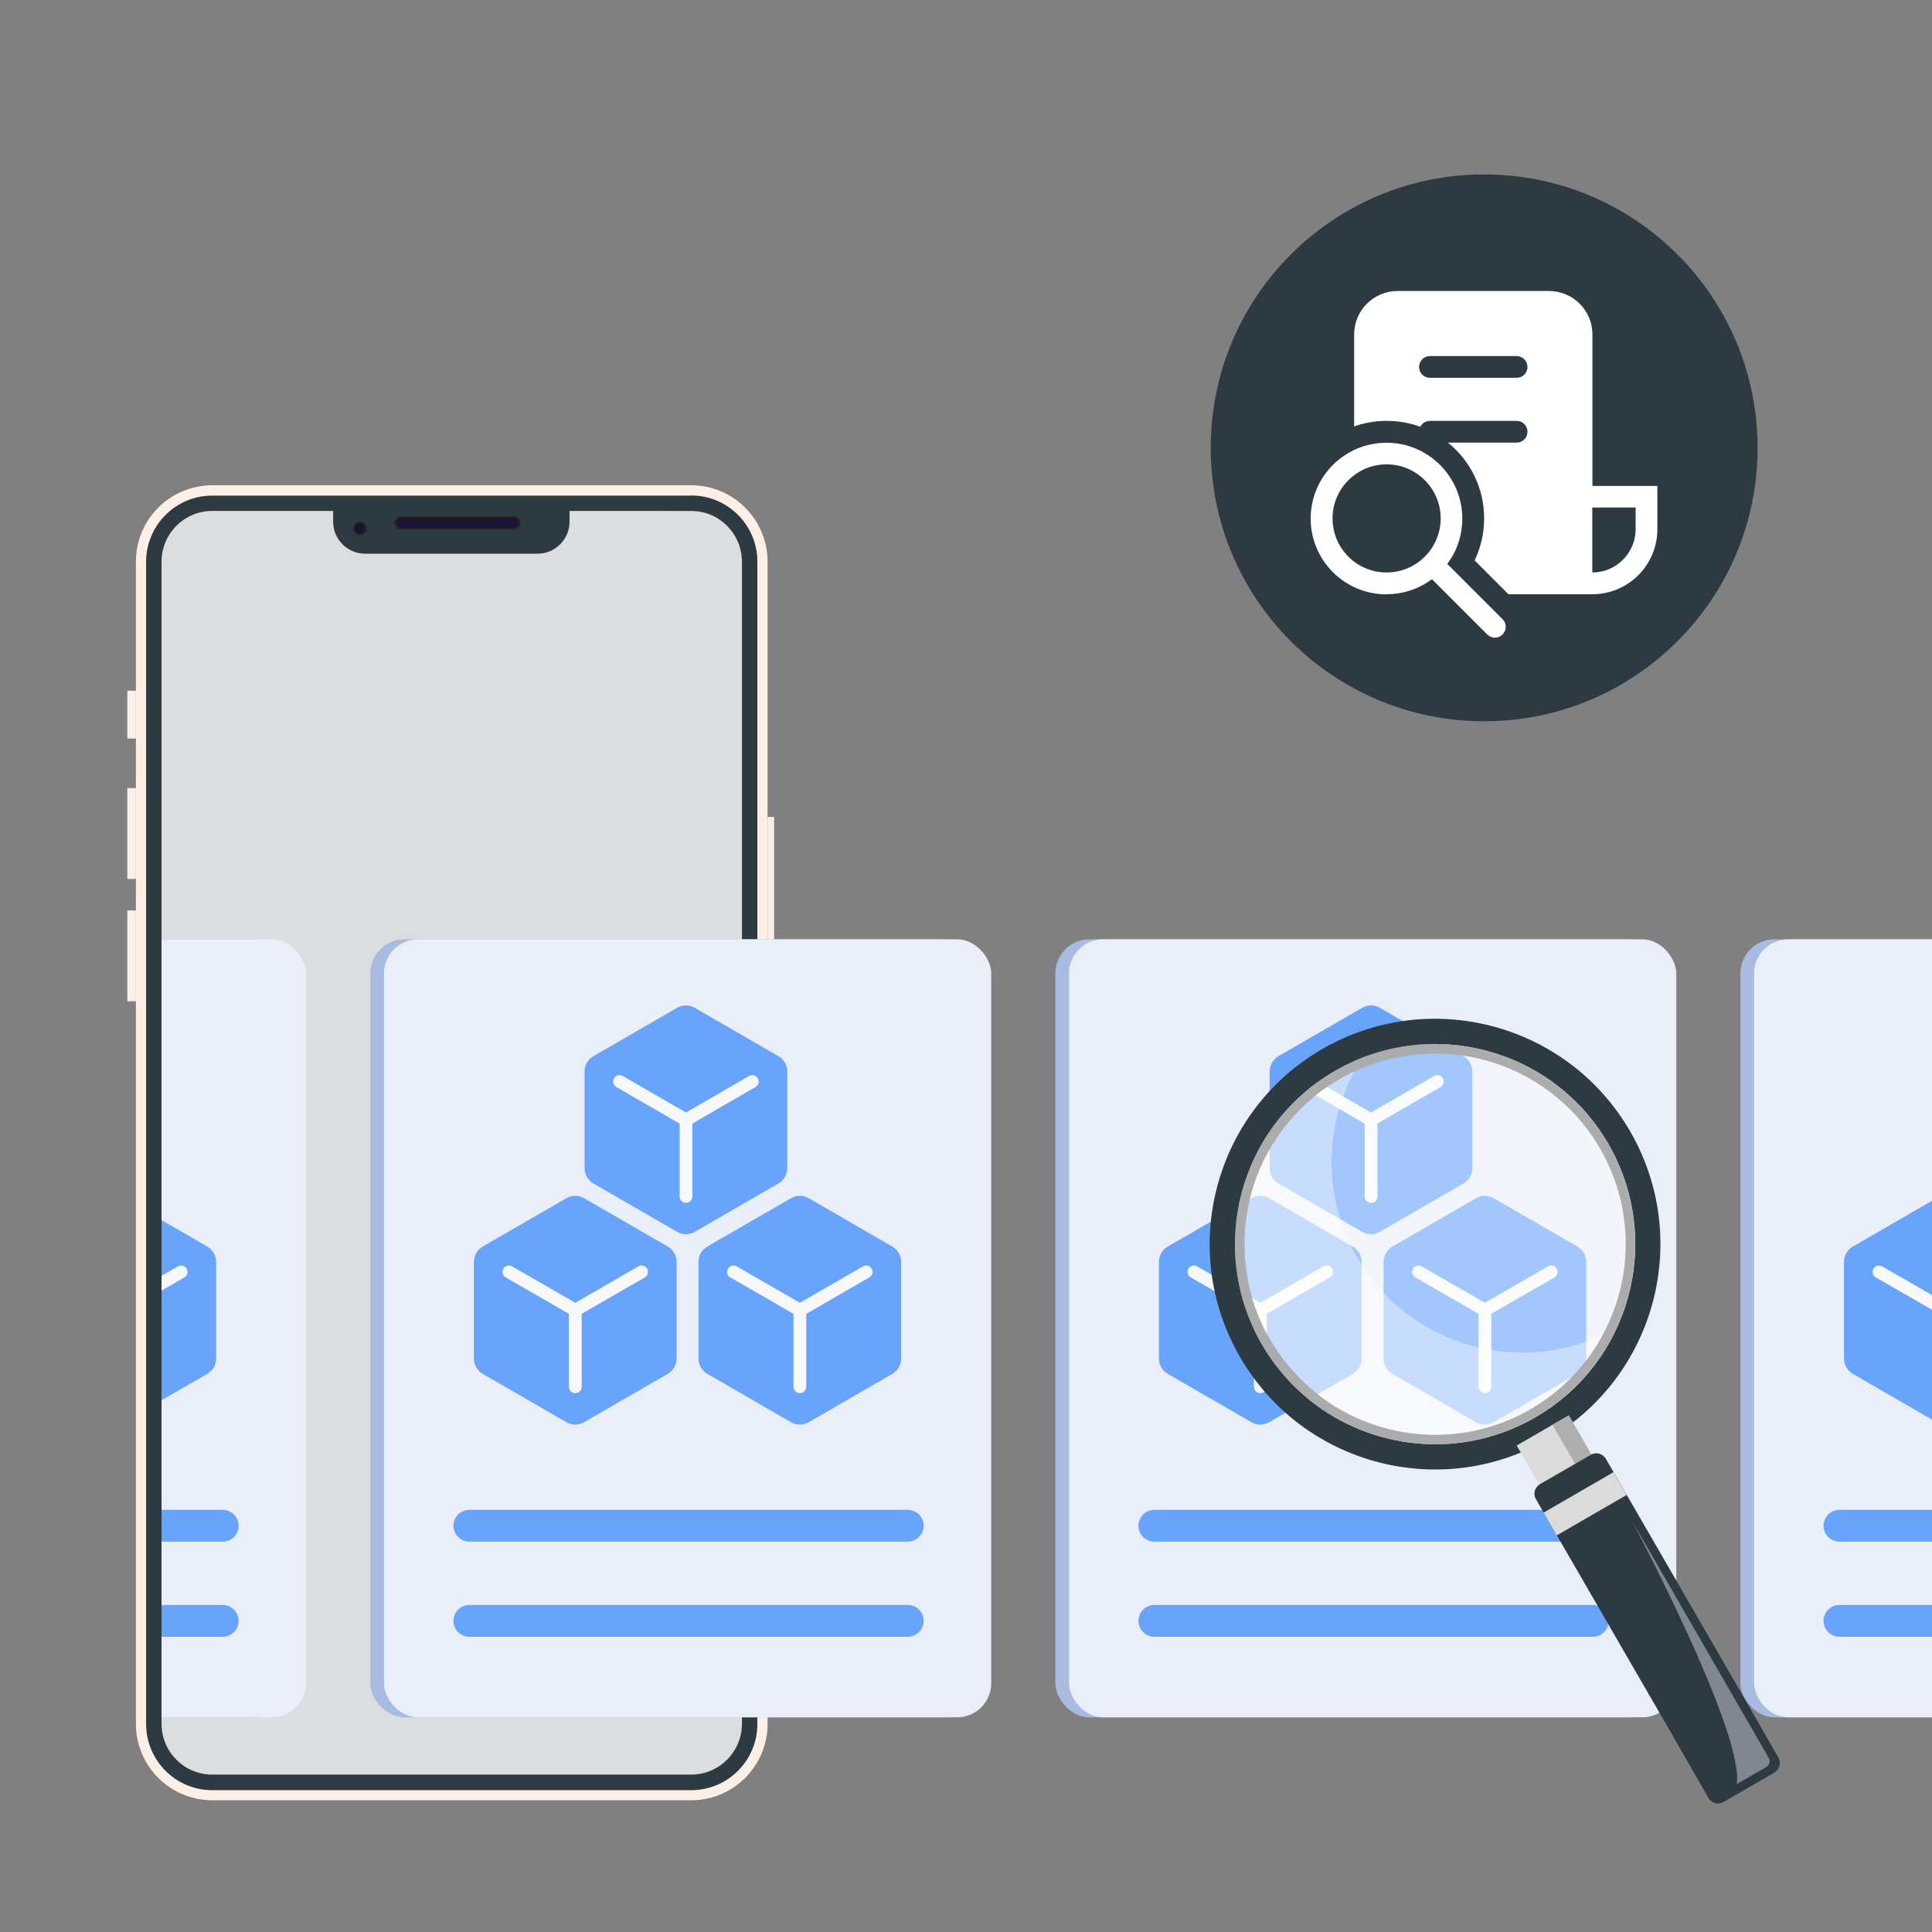 <?xml version="1.0" encoding="UTF-8"?>
<svg xmlns="http://www.w3.org/2000/svg" xmlns:xlink="http://www.w3.org/1999/xlink" viewBox="0 0 144 144">
  <rect x="0" y="0" width="144" height="144" fill="#808080" stroke="none"/>
  <defs>
    <style>
      .cls-1, .cls-2 {
        fill: #dbdddf;
      }

      .cls-3 {
        fill: #181335;
        stroke: #232020;
        stroke-width: .15px;
      }

      .cls-3, .cls-4, .cls-5 {
        stroke-miterlimit: 10;
      }

      .cls-6 {
        opacity: .39;
      }

      .cls-6, .cls-7, .cls-8 {
        fill: #fff;
      }

      .cls-9 {
        fill: #a9bbe1;
      }

      .cls-2 {
        mix-blend-mode: multiply;
      }

      .cls-10 {
        fill: #eaeef8;
      }

      .cls-11, .cls-4, .cls-5 {
        fill: none;
      }

      .cls-12 {
        isolation: isolate;
      }

      .cls-13 {
        fill: #acacac;
      }

      .cls-14 {
        fill: #dbdbdb;
      }

      .cls-15 {
        fill: #80878e;
      }

      .cls-8 {
        opacity: .4;
      }

      .cls-16 {
        fill: #68a4fb;
      }

      .cls-4 {
        stroke: #68a4fb;
        stroke-width: 2.37px;
      }

      .cls-4, .cls-5 {
        stroke-linecap: round;
      }

      .cls-5 {
        stroke: #f7f8fa;
        stroke-width: .95px;
      }

      .cls-17 {
        fill: #fcefe5;
      }

      .cls-18 {
        fill: #2e3a42;
      }

      .cls-19 {
        fill: #aeaeae;
      }

      .cls-20 {
        clip-path: url(#clippath);
      }
    </style>
    <clipPath id="clippath">
      <path class="cls-11" d="M15.82,38.08h35.7c2.09,0,3.78,1.7,3.78,3.78v86.63c0,2.09-1.69,3.78-3.78,3.78H15.82c-2.09,0-3.78-1.69-3.78-3.78V41.87c0-2.09,1.7-3.78,3.78-3.78Z"/>
    </clipPath>
  </defs>
  <g class="cls-12">
    <g id="Layer_2">
      <g>
        <g>
          <path class="cls-17" d="M51.52,36.17H15.82c-3.14,0-5.69,2.55-5.69,5.69v86.63c0,3.14,2.55,5.69,5.69,5.69h35.7c3.14,0,5.69-2.55,5.69-5.69V41.86c0-3.14-2.55-5.69-5.69-5.69ZM55.3,128.49c0,2.09-1.7,3.78-3.78,3.78H15.82c-2.09,0-3.78-1.7-3.78-3.78V41.86c0-2.09,1.7-3.78,3.78-3.78h35.7c2.09,0,3.78,1.7,3.78,3.78v86.63Z"/>
          <g>
            <rect class="cls-17" x="57.21" y="60.89" width=".49" height="11.88"/>
            <g>
              <g>
                <rect class="cls-17" x="9.49" y="51.48" width=".64" height="3.57"/>
                <rect class="cls-17" x="9.49" y="58.74" width=".64" height="6.77"/>
              </g>
              <rect class="cls-17" x="9.49" y="67.86" width=".64" height="6.77"/>
            </g>
          </g>
        </g>
        <g>
          <path class="cls-1" d="M15.82,38.08h35.7c2.09,0,3.78,1.7,3.78,3.78v86.63c0,2.09-1.69,3.78-3.78,3.78H15.82c-2.09,0-3.78-1.69-3.78-3.78V41.87c0-2.09,1.7-3.78,3.78-3.78Z"/>
          <polygon class="cls-2" points="49.62 38.08 12.04 75.67 12.04 68.92 42.87 38.08 49.62 38.08"/>
          <path class="cls-2" d="M39.57,38.08l-27.53,27.53v-23.75c0-2.09,1.7-3.78,3.78-3.78h23.75Z"/>
        </g>
        <g>
          <path class="cls-18" d="M51.52,36.94H15.82c-2.72,0-4.93,2.21-4.93,4.93v86.63c0,2.72,2.21,4.93,4.93,4.93h35.7c2.72,0,4.93-2.21,4.93-4.93V41.86c0-2.72-2.21-4.93-4.93-4.93ZM55.3,128.49c0,2.09-1.7,3.78-3.78,3.78H15.82c-2.09,0-3.78-1.7-3.78-3.78V41.86c0-2.09,1.7-3.78,3.78-3.78h35.7c2.09,0,3.78,1.7,3.78,3.78v86.63Z"/>
          <g>
            <path class="cls-18" d="M24.83,38h17.62v.88c0,1.32-1.07,2.39-2.39,2.39h-12.84c-1.32,0-2.39-1.07-2.39-2.39v-.88h0Z"/>
            <g>
              <circle class="cls-3" cx="26.83" cy="39.38" r=".43"/>
              <rect class="cls-3" x="29.48" y="38.57" width="9.22" height=".81" rx=".4" ry=".4"/>
            </g>
          </g>
        </g>
      </g>
      <circle class="cls-18" cx="110.62" cy="33.38" r="20.38"/>
      <path class="cls-7" d="M100.93,24.92c0-1.78,1.45-3.23,3.23-3.23h11.3c1.78,0,3.23,1.45,3.23,3.23v11.3h4.84v3.23c0,2.67-2.17,4.84-4.84,4.84h-6.26l-2.52-2.52c.45-.95.71-2.01.71-3.13,0-2.28-1.05-4.32-2.7-5.65h5.12c.45,0,.81-.36.81-.81s-.36-.81-.81-.81h-6.46c-.32,0-.59.18-.72.44-.78-.29-1.63-.44-2.51-.44s-1.66.15-2.42.41v-6.87ZM118.68,42.67c1.78,0,3.23-1.45,3.23-3.23v-1.61h-3.23v4.84ZM106.58,26.54c-.45,0-.81.36-.81.81s.36.81.81.81h6.46c.45,0,.81-.36.81-.81s-.36-.81-.81-.81h-6.46ZM103.35,44.29c1.27,0,2.44-.42,3.38-1.12l4.12,4.12c.32.32.83.32,1.14,0,.32-.32.32-.83,0-1.14l-4.12-4.12c.71-.94,1.12-2.11,1.12-3.38,0-3.12-2.53-5.65-5.65-5.65s-5.65,2.53-5.65,5.65,2.53,5.65,5.65,5.65ZM103.35,42.67c-2.23,0-4.03-1.81-4.03-4.03s1.81-4.03,4.03-4.03,4.03,1.81,4.03,4.03-1.81,4.03-4.03,4.03Z"/>
      <g>
        <g>
          <rect class="cls-9" x="27.6" y="70.01" width="45.26" height="57.99" rx="2.54" ry="2.54"/>
          <rect class="cls-10" x="28.62" y="70.01" width="45.26" height="57.99" rx="2.54" ry="2.54"/>
          <line class="cls-4" x1="34.98" y1="113.72" x2="67.66" y2="113.72"/>
          <line class="cls-4" x1="34.98" y1="120.81" x2="67.66" y2="120.81"/>
          <g>
            <g>
              <path class="cls-16" d="M35.32,94.06v7.19c0,.47.25.91.66,1.15l6.23,3.6c.41.24.92.24,1.33,0l6.23-3.6c.41-.24.66-.68.66-1.15v-7.19c0-.47-.25-.91-.66-1.15l-6.23-3.6c-.41-.24-.92-.24-1.33,0l-6.23,3.6c-.41.24-.66.68-.66,1.15Z"/>
              <line class="cls-5" x1="42.88" y1="97.65" x2="42.88" y2="103.36"/>
              <line class="cls-5" x1="42.88" y1="97.65" x2="47.82" y2="94.8"/>
              <line class="cls-5" x1="42.88" y1="97.65" x2="37.93" y2="94.8"/>
            </g>
            <g>
              <path class="cls-16" d="M52.06,94.06v7.19c0,.47.25.91.66,1.15l6.23,3.6c.41.24.92.24,1.33,0l6.23-3.6c.41-.24.66-.68.66-1.15v-7.19c0-.47-.25-.91-.66-1.15l-6.23-3.6c-.41-.24-.92-.24-1.33,0l-6.23,3.6c-.41.24-.66.68-.66,1.15Z"/>
              <line class="cls-5" x1="59.62" y1="97.65" x2="59.62" y2="103.36"/>
              <line class="cls-5" x1="59.62" y1="97.65" x2="64.56" y2="94.8"/>
              <line class="cls-5" x1="59.62" y1="97.65" x2="54.67" y2="94.8"/>
            </g>
            <g>
              <path class="cls-16" d="M43.57,79.87v7.19c0,.47.25.91.66,1.15l6.23,3.6c.41.24.92.24,1.33,0l6.23-3.6c.41-.24.66-.68.66-1.15v-7.19c0-.47-.25-.91-.66-1.15l-6.23-3.6c-.41-.24-.92-.24-1.33,0l-6.23,3.6c-.41.24-.66.68-.66,1.15Z"/>
              <line class="cls-5" x1="51.13" y1="83.47" x2="51.13" y2="89.18"/>
              <line class="cls-5" x1="51.13" y1="83.47" x2="56.07" y2="80.61"/>
              <line class="cls-5" x1="51.13" y1="83.47" x2="46.18" y2="80.61"/>
            </g>
          </g>
        </g>
        <g>
          <rect class="cls-9" x="78.66" y="70.01" width="45.26" height="57.99" rx="2.54" ry="2.54"/>
          <rect class="cls-10" x="79.68" y="70.01" width="45.26" height="57.99" rx="2.54" ry="2.54"/>
          <line class="cls-4" x1="86.04" y1="113.72" x2="118.72" y2="113.72"/>
          <line class="cls-4" x1="86.04" y1="120.81" x2="118.72" y2="120.81"/>
          <g>
            <g>
              <path class="cls-16" d="M86.38,94.06v7.19c0,.47.25.91.66,1.15l6.23,3.6c.41.24.92.24,1.33,0l6.23-3.6c.41-.24.66-.68.66-1.15v-7.19c0-.47-.25-.91-.66-1.15l-6.23-3.6c-.41-.24-.92-.24-1.33,0l-6.23,3.6c-.41.24-.66.68-.66,1.15Z"/>
              <line class="cls-5" x1="93.94" y1="97.65" x2="93.94" y2="103.36"/>
              <line class="cls-5" x1="93.94" y1="97.65" x2="98.88" y2="94.8"/>
              <line class="cls-5" x1="93.94" y1="97.65" x2="88.99" y2="94.8"/>
            </g>
            <g>
              <path class="cls-16" d="M103.12,94.06v7.19c0,.47.25.91.66,1.15l6.23,3.6c.41.24.92.24,1.33,0l6.23-3.6c.41-.24.66-.68.66-1.15v-7.19c0-.47-.25-.91-.66-1.15l-6.23-3.6c-.41-.24-.92-.24-1.33,0l-6.23,3.6c-.41.24-.66.68-.66,1.15Z"/>
              <line class="cls-5" x1="110.68" y1="97.65" x2="110.68" y2="103.36"/>
              <line class="cls-5" x1="110.68" y1="97.65" x2="115.62" y2="94.8"/>
              <line class="cls-5" x1="110.68" y1="97.65" x2="105.73" y2="94.8"/>
            </g>
            <g>
              <path class="cls-16" d="M94.63,79.87v7.19c0,.47.25.91.66,1.15l6.23,3.6c.41.24.92.24,1.33,0l6.23-3.6c.41-.24.66-.68.66-1.15v-7.19c0-.47-.25-.91-.66-1.15l-6.23-3.6c-.41-.24-.92-.24-1.33,0l-6.23,3.6c-.41.24-.66.68-.66,1.15Z"/>
              <line class="cls-5" x1="102.19" y1="83.47" x2="102.19" y2="89.18"/>
              <line class="cls-5" x1="102.19" y1="83.47" x2="107.13" y2="80.61"/>
              <line class="cls-5" x1="102.19" y1="83.47" x2="97.24" y2="80.61"/>
            </g>
          </g>
        </g>
        <g>
          <rect class="cls-9" x="129.72" y="70.01" width="45.26" height="57.99" rx="2.54" ry="2.54"/>
          <rect class="cls-10" x="130.74" y="70.01" width="45.26" height="57.99" rx="2.54" ry="2.54"/>
          <line class="cls-4" x1="137.1" y1="113.72" x2="169.78" y2="113.72"/>
          <line class="cls-4" x1="137.1" y1="120.81" x2="169.78" y2="120.81"/>
          <g>
            <path class="cls-16" d="M137.44,94.06v7.19c0,.47.25.91.66,1.15l6.23,3.6c.41.24.92.24,1.33,0l6.23-3.6c.41-.24.66-.68.66-1.15v-7.19c0-.47-.25-.91-.66-1.15l-6.23-3.6c-.41-.24-.92-.24-1.33,0l-6.23,3.6c-.41.24-.66.68-.66,1.15Z"/>
            <line class="cls-5" x1="145" y1="97.65" x2="140.05" y2="94.8"/>
          </g>
        </g>
        <g class="cls-20">
          <g>
            <rect class="cls-9" x="-23.46" y="70.01" width="45.26" height="57.99" rx="2.54" ry="2.54"/>
            <rect class="cls-10" x="-22.44" y="70.01" width="45.26" height="57.99" rx="2.54" ry="2.54"/>
            <line class="cls-4" x1="-16.08" y1="113.72" x2="16.6" y2="113.72"/>
            <line class="cls-4" x1="-16.08" y1="120.81" x2="16.6" y2="120.81"/>
            <g>
              <g>
                <path class="cls-16" d="M1,94.06v7.19c0,.47.25.91.66,1.15l6.23,3.6c.41.24.92.24,1.33,0l6.23-3.6c.41-.24.66-.68.66-1.15v-7.19c0-.47-.25-.91-.66-1.15l-6.23-3.6c-.41-.24-.92-.24-1.33,0l-6.23,3.6c-.41.24-.66.68-.66,1.15Z"/>
                <line class="cls-5" x1="8.56" y1="97.65" x2="8.56" y2="103.36"/>
                <line class="cls-5" x1="8.56" y1="97.65" x2="13.5" y2="94.8"/>
                <line class="cls-5" x1="8.56" y1="97.65" x2="3.61" y2="94.8"/>
              </g>
              <g>
                <path class="cls-16" d="M-7.49,79.87v7.19c0,.47.25.91.66,1.15l6.23,3.6c.41.24.92.24,1.33,0l6.23-3.6c.41-.24.66-.68.66-1.15v-7.19c0-.47-.25-.91-.66-1.15l-6.23-3.6c-.41-.24-.92-.24-1.33,0l-6.23,3.6c-.41.24-.66.68-.66,1.15Z"/>
                <line class="cls-5" x1=".06" y1="83.47" x2=".06" y2="89.18"/>
                <line class="cls-5" x1=".06" y1="83.47" x2="5.01" y2="80.61"/>
                <line class="cls-5" x1=".06" y1="83.47" x2="-4.88" y2="80.61"/>
              </g>
            </g>
          </g>
        </g>
      </g>
      <g>
        <circle class="cls-6" cx="106.96" cy="92.73" r="14.21" transform="translate(-34.14 81.39) rotate(-36.33)"/>
        <path class="cls-18" d="M121.5,84.32c-4.65-8.03-14.92-10.77-22.95-6.13-8.03,4.65-10.77,14.92-6.13,22.95,4.65,8.03,14.92,10.77,22.95,6.13,8.03-4.65,10.77-14.92,6.13-22.95ZM94.06,100.2c-4.12-7.13-1.69-16.25,5.44-20.38,7.13-4.12,16.25-1.69,20.38,5.44,4.12,7.13,1.69,16.25-5.44,20.38-7.13,4.12-16.25,1.69-20.38-5.44Z"/>
        <path class="cls-13" d="M99.49,79.82c-7.13,4.12-9.56,13.25-5.44,20.38,4.12,7.13,13.25,9.56,20.38,5.44,7.13-4.12,9.56-13.25,5.44-20.38-4.12-7.13-13.25-9.56-20.38-5.44ZM114.08,105.03c-6.79,3.93-15.49,1.61-19.42-5.18-3.93-6.79-1.61-15.49,5.18-19.42,6.79-3.93,15.49-1.61,19.42,5.18,3.93,6.79,1.61,15.49-5.18,19.42Z"/>
        <path class="cls-8" d="M101.16,93.73c-2.57-4.44-2.47-9.68-.2-13.89-.38.18-.75.37-1.11.58-6.79,3.93-9.12,12.63-5.18,19.42,3.93,6.79,12.63,9.12,19.42,5.18,2.36-1.36,4.18-3.3,5.38-5.54-6.6,3.09-14.59.67-18.31-5.76Z"/>
        <g>
          <rect class="cls-14" x="113.59" y="106.38" width="4.49" height="3.37" transform="translate(-38.55 72.54) rotate(-30.05)"/>
          <rect class="cls-19" x="116.47" y="105.6" width="1.4" height="3.37" transform="translate(-37.98 73.11) rotate(-30.05)"/>
          <path class="cls-18" d="M132.55,131l-2.57-4.48-10.29-17.79c-.23-.39-.73-.53-1.12-.3l-3.79,2.19c-.39.23-.53.73-.3,1.12l10.29,17.79,2.57,4.48c.23.39.73.53,1.12.3l3.79-2.19c.39-.23.53-.73.3-1.12Z"/>
          <rect class="cls-14" x="115.14" y="111.09" width="6.02" height="1.96" transform="translate(-40.24 74.24) rotate(-30.05)"/>
          <path class="cls-15" d="M129.44,132.98l2.2-1.27c.24-.14.33-.45.19-.69l-10.22-17.71s8.4,15.75,7.84,19.67Z"/>
        </g>
      </g>
    </g>
  </g>
</svg>